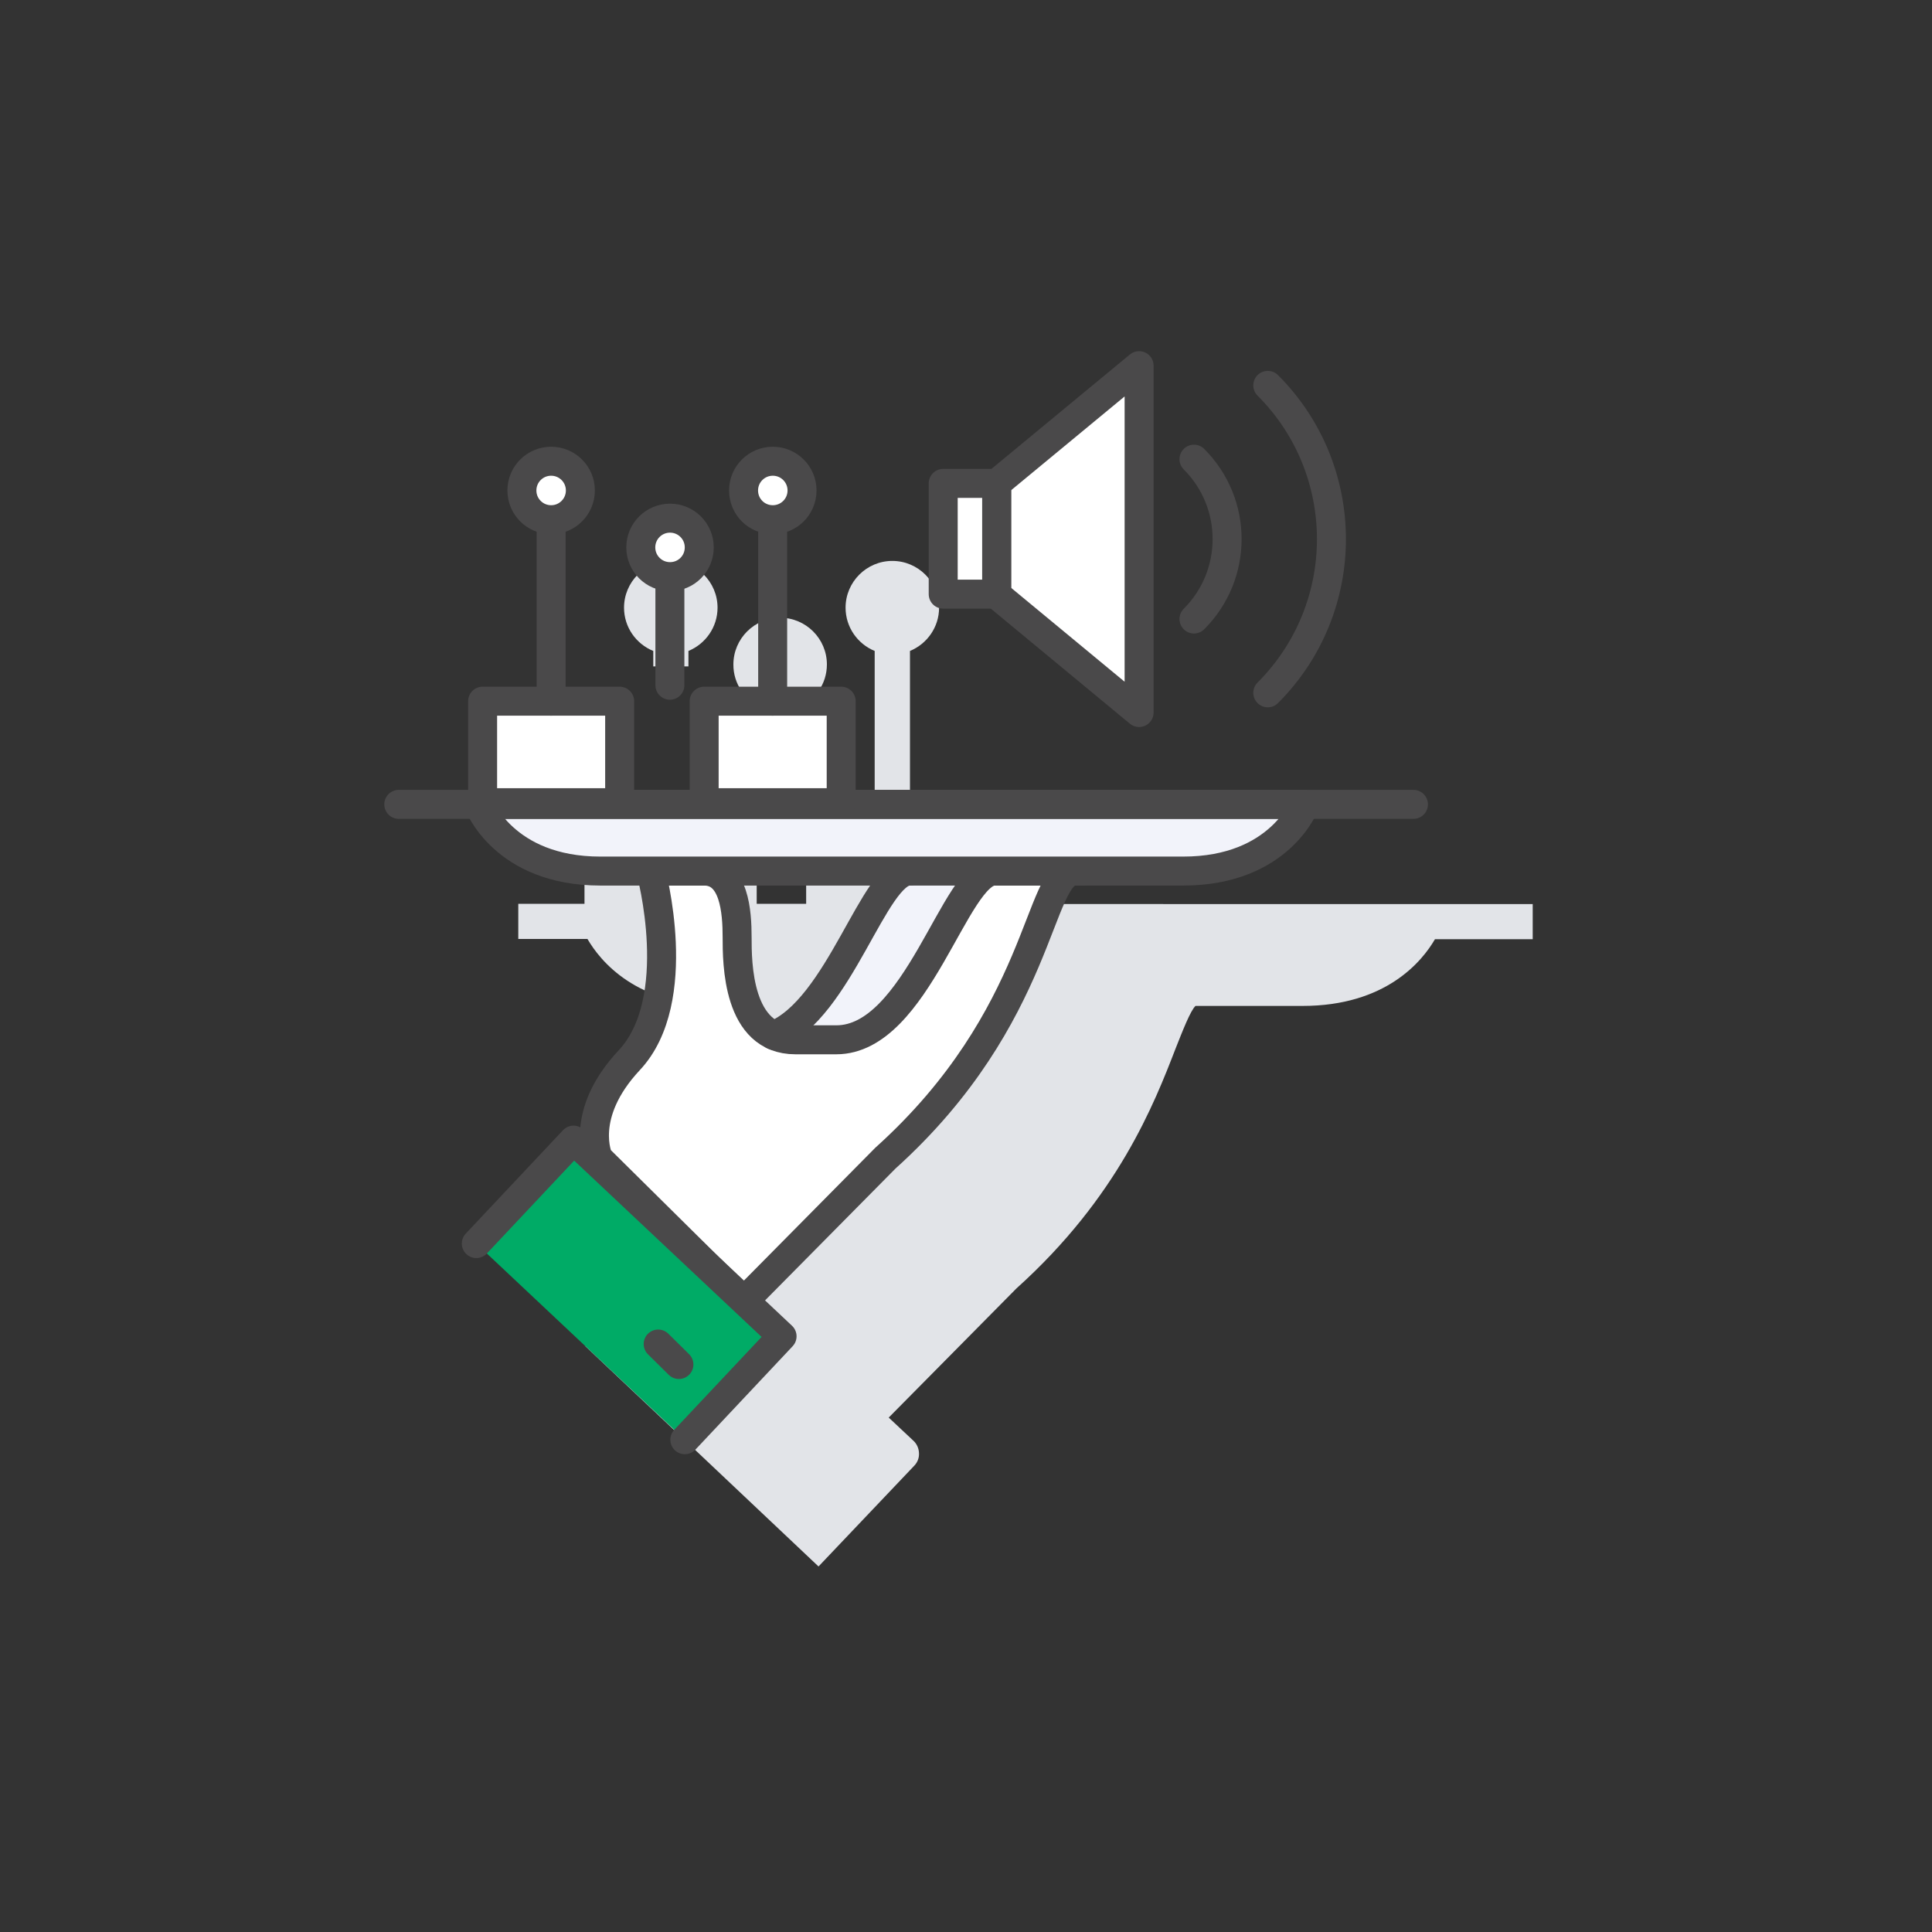 <?xml version="1.0" encoding="utf-8"?>
<!-- Generator: Adobe Illustrator 26.0.3, SVG Export Plug-In . SVG Version: 6.00 Build 0)  -->
<svg version="1.1" id="Layer_2" xmlns="http://www.w3.org/2000/svg" xmlns:xlink="http://www.w3.org/1999/xlink" x="0px" y="0px"
	 viewBox="0 0 150 150" style="enable-background:new 0 0 150 150;" xml:space="preserve">
<rect x="0" y="0" width="150" height="150" fill="#333333" stroke="none"/>
<style type="text/css">
	.st0{fill:#E2E4E8;}
	.st1{fill:#F2F3FA;}
	.st2{fill:#FFFFFF;stroke:#4A494A;stroke-width:2.25;stroke-linecap:round;stroke-linejoin:round;stroke-miterlimit:10;}
	.st3{fill:none;stroke:#4A494A;stroke-width:2.25;stroke-linecap:round;stroke-linejoin:round;stroke-miterlimit:10;}
	.st4{fill:#F2F3FA;stroke:#4A494A;stroke-width:2.25;stroke-linecap:round;stroke-linejoin:round;stroke-miterlimit:10;}
	.st5{fill:#00AB66;stroke:#4A494A;stroke-width:2.25;stroke-linecap:round;stroke-linejoin:round;stroke-miterlimit:10;}
</style>
<g>
	<path class="st0" d="M74.77,80.88c-1.45,2.6-3.23,5.78-5.32,7.03c-0.4-0.34-0.77-0.88-1.05-1.75c-0.5-1.54-0.5-3.4-0.5-4.29
		c0-1.53-0.18-2.79-0.51-3.78h9.02C75.87,78.9,75.34,79.85,74.77,80.88z M75.97,70.17v-6.65c0-0.75-0.61-1.36-1.36-1.36h-3.96V50.54
		c1.33-0.55,2.26-1.85,2.26-3.36c0-2-1.63-3.63-3.63-3.63s-3.63,1.63-3.63,3.63c0,1.52,0.94,2.82,2.26,3.36v11.62h-3.96
		c-0.75,0-1.36,0.62-1.36,1.36v6.65h-3.84v-6.65c0-0.75-0.61-1.36-1.36-1.36h-3.55v0.52h-7.04v-0.52h-0.06
		c-0.75,0-1.36,0.62-1.36,1.36v6.65h-5.14v2.73h5.37c0.98,1.69,3.78,5.18,10.28,5.18h2.82c0.52,2.51,1.49,9.1-1.59,12.4
		c-2.06,2.2-2.8,4.24-3,5.83c-0.12-0.03-0.24-0.06-0.36-0.05c-0.36,0.01-0.7,0.16-0.96,0.43l-7.36,7.82l18.11,17.11l7.44-7.83
		c0.25-0.26,0.38-0.61,0.36-0.97c-0.01-0.36-0.16-0.71-0.43-0.96l-1.92-1.8l9.92-10.03c7.88-7.09,10.69-14.32,12.36-18.64
		c0.52-1.31,1.15-2.94,1.54-3.29h8.31c6.49,0,9.3-3.49,10.28-5.18h7.59v-2.73H75.97z M50.72,50.54v1.2h2.73v-1.2
		c1.33-0.55,2.26-1.85,2.26-3.36c0-2-1.63-3.63-3.63-3.63c-2,0-3.63,1.63-3.63,3.63C48.45,48.7,49.39,50,50.72,50.54z"/>
	<path class="st0" d="M59.2,54.95v5.48h2.73v-5.48c1.33-0.54,2.27-1.84,2.27-3.36c0-2-1.63-3.63-3.63-3.63c-2,0-3.63,1.63-3.63,3.63
		C56.93,53.11,57.87,54.41,59.2,54.95z"/>
	<path class="st1" d="M61.74,79.22c0,0,3.33-3.56,4.54-5.74c1.21-2.18,3.22-5.46,3.22-5.46l6.32-0.17l-3.56,7.41
		c0,0-4.59,4.88-6.26,5.34C64.32,81.06,61.79,80.77,61.74,79.22z"/>
	<g>
		<g>
			<polygon class="st2" points="88.44,55.32 77.38,46.17 77.38,37.53 88.44,28.39 			"/>
			<rect x="73.23" y="37.53" class="st2" width="4.15" height="8.6"/>
			<g>
				<g>
					<path class="st3" d="M92.7,35.65c3.43,3.43,3.43,8.98,0,12.41"/>
					<path class="st3" d="M98.43,29.92c6.59,6.59,6.59,17.28,0,23.87"/>
				</g>
			</g>
		</g>
		<path class="st2" d="M46.46,89.92c0,0-1.57-3.36,2.39-7.6c4.41-4.7,1.68-14.69,1.68-14.69s2.93,0,4.14,0
			c2.35,0,2.56,3.18,2.56,5.14c0,1.96,0,7.96,4.53,7.96c2.42,0,1.06,0,3.17,0c6.29,0,9.21-13.1,12.28-13.1c1.45,0,9.14,0,6.24,0
			c-2.89,0-2.47,11.27-14.71,22.29l-11.02,11.14L46.46,89.92z"/>
		<path class="st3" d="M60.08,80.39c5.12-2.07,7.77-12.76,10.54-12.76"/>
		<g>
			<path class="st4" d="M101.31,62.45c0,0-1.92,5.18-9.45,5.18H69.24H46.62c-7.53,0-9.45-5.18-9.45-5.18H101.31z"/>
			<line class="st3" x1="30.96" y1="62.45" x2="109.74" y2="62.45"/>
		</g>
		<polyline class="st5" points="36.98,96.55 44.53,88.52 60.72,103.75 53.17,111.78 		"/>
		<g>
			<rect x="37.47" y="54.44" class="st2" width="10.64" height="7.88"/>
			<line class="st3" x1="42.79" y1="54.44" x2="42.79" y2="40.35"/>
			<path class="st2" d="M40.52,38.08c0-1.25,1.01-2.27,2.27-2.27c1.25,0,2.27,1.01,2.27,2.27c0,1.25-1.01,2.27-2.27,2.27
				C41.54,40.35,40.52,39.34,40.52,38.08z"/>
		</g>
		<g>
			<rect x="54.67" y="54.44" class="st2" width="10.64" height="7.88"/>
			<line class="st3" x1="59.99" y1="54.44" x2="59.99" y2="40.35"/>
			<path class="st2" d="M57.73,38.08c0-1.25,1.01-2.27,2.27-2.27c1.25,0,2.27,1.01,2.27,2.27c0,1.25-1.01,2.27-2.27,2.27
				C58.74,40.35,57.73,39.34,57.73,38.08z"/>
		</g>
		<g>
			<line class="st3" x1="52.01" y1="53.2" x2="52.01" y2="44.77"/>
			<path class="st2" d="M49.75,42.5c0-1.25,1.01-2.27,2.27-2.27c1.25,0,2.27,1.01,2.27,2.27s-1.01,2.27-2.27,2.27
				C50.76,44.77,49.75,43.75,49.75,42.5z"/>
		</g>
		<line class="st3" x1="51.1" y1="104.35" x2="52.71" y2="105.94"/>
	</g>
</g>
</svg>
